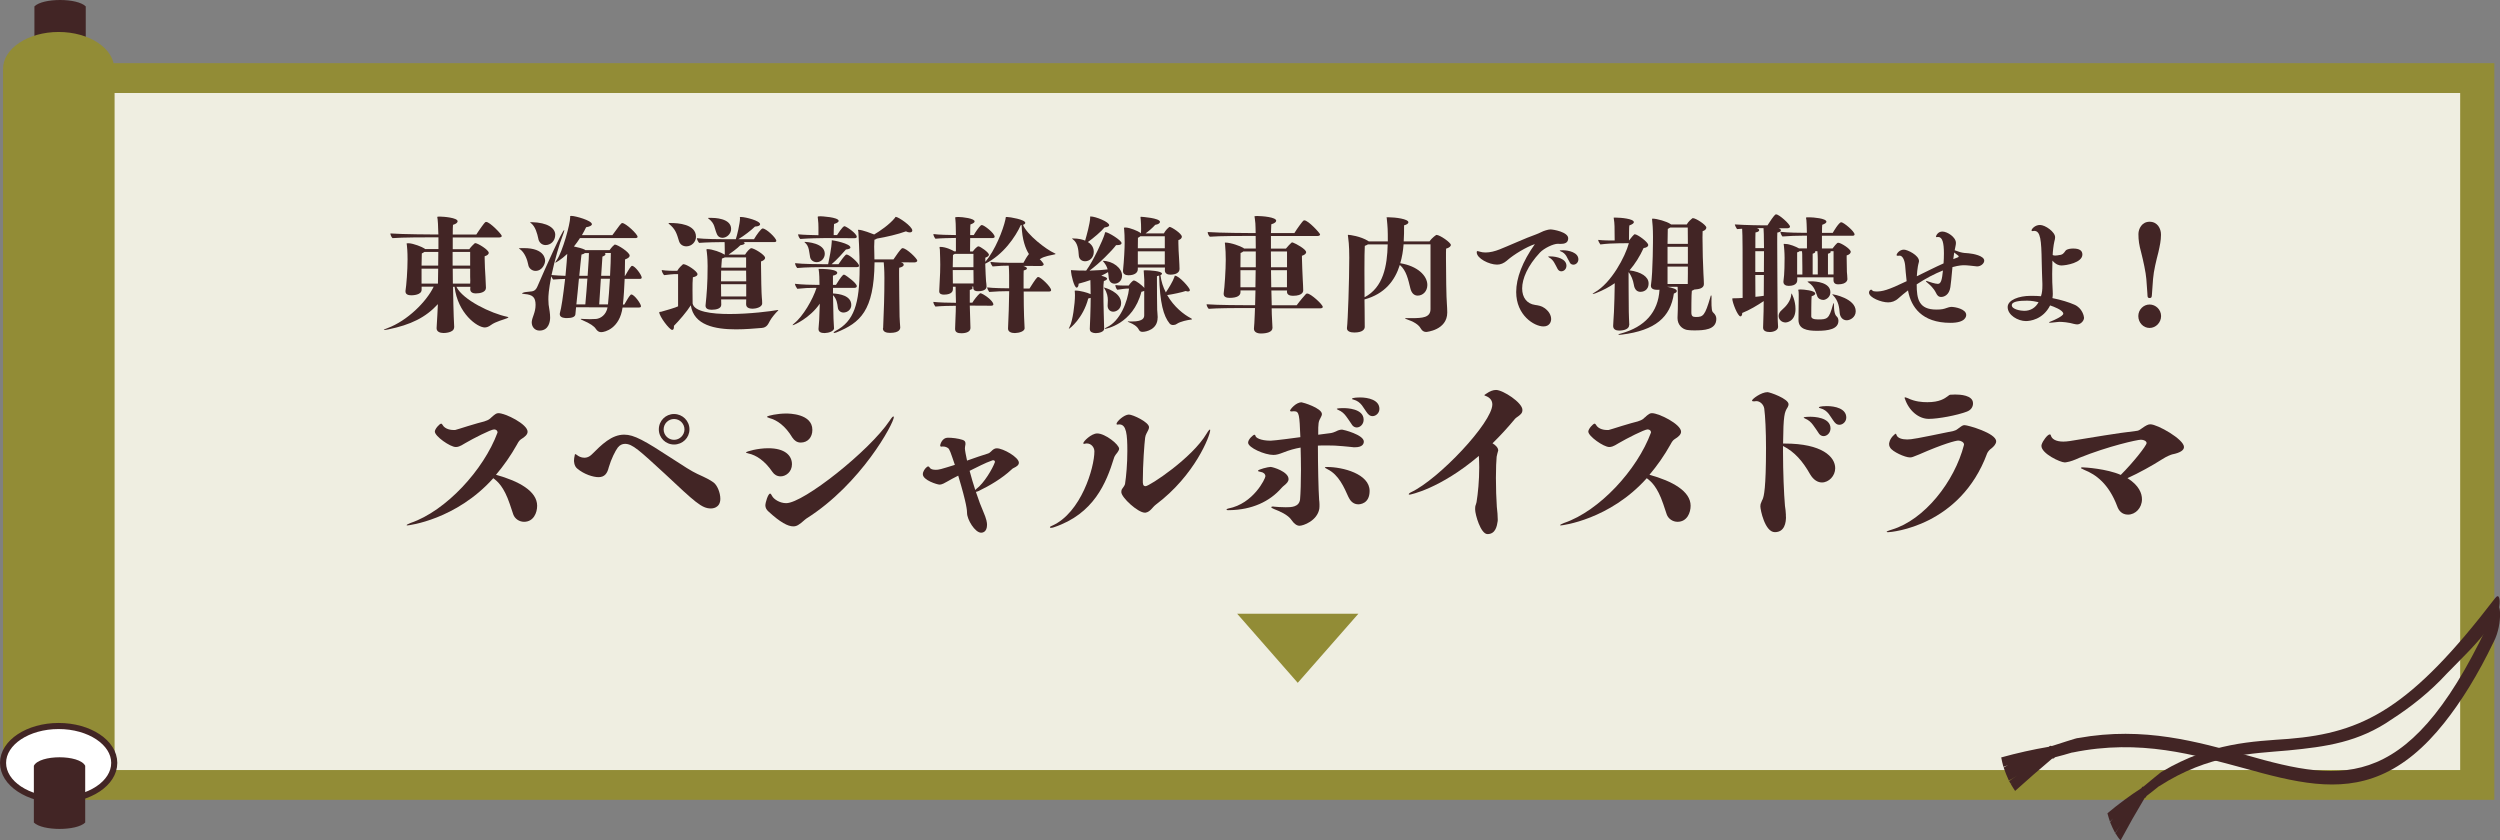 <?xml version="1.0" encoding="UTF-8"?><svg id="_レイヤー_2" xmlns="http://www.w3.org/2000/svg" viewBox="0 0 410.5 138"><rect x="0" y="0" width="410.5" height="138" fill="#808080" stroke="none"/><defs><style>.cls-1{stroke:#422525;stroke-linecap:round;stroke-linejoin:round;stroke-width:1px;}.cls-1,.cls-2{fill:#fff;}.cls-2{opacity:.85;}.cls-3{fill:#928c36;}.cls-4{fill:#422525;}</style></defs><path class="cls-4" d="M14.08,11.31H5.65V1.05c1.4-1.4,7.02-1.4,8.43,0v10.26Z"/><rect class="cls-3" x="10.33" y="10.37" width="399.24" height="120.96"/><rect class="cls-2" x="18.8" y="15.27" width="385.16" height="111.17"/><path class="cls-3" d="M18.76,11.31c0-3.35-4.09-6.06-9.13-6.06S.5,7.96.5,11.31c0,.02,0,.05,0,.07v113.43h18.25V11.38s0-.05,0-.07Z"/><ellipse class="cls-1" cx="9.63" cy="125.27" rx="9.13" ry="6.06"/><path class="cls-4" d="M5.56,125.74c.94-1.86,7.49-1.86,8.43,0v9.32c-1.4,1.4-7.02,1.4-8.43,0v-9.32Z"/><path class="cls-4" d="M409.65,100.14c-13.62,30.26-24.59,28.49-40.92,23.82-7.81-2.09-16.59-4.75-27.52-2.77-.05-.09-3.27,1-4.33,1.32-.06-.05-.14-.07-.22-.04-.03.01-.07.03-.1.04-.06.02-.1.06-.13.11-2.59.44-5.2,1.02-7.83,1.75.08.45.24,1.12.36,1.55.21-.07.76-.28.76-.28,0,0-.52.25-.72.38.2.62.59,1.6.86,2.16.15-.08,1.36-.81,1.36-.8,0,0-1.03.62-1.31.89.06.12.13.24.2.37.06-.03.22-.12.22-.12,0,0-.15.12-.19.16.23.4.49.83.74,1.19,2.04-1.84,4.08-3.61,6.1-5.32.05.02.11.03.17,0,.03-.01.07-.02.1-.04.08-.03.13-.09.15-.16.99-.25,1.95-.52,2.88-.8,0,0,0,.01,0,.02,11.18-2.31,20.16.42,28.12,2.55,8.32,2.31,15.53,4.13,22.55,1.11,3.71-1.59,7.12-4.41,10.4-8.54,2.76-3.47,5.51-7.86,8.14-13.35,1.51-2.89,1.16-7.54.17-5.17Z"/><path class="cls-4" d="M409.71,98.2c-13.86,18.1-21.63,22.12-33.89,23.12-5.94.44-12.67.58-20.77,5.35-.05-.07-2.35,1.88-3.11,2.5-.05-.03-.11-.02-.16.03-.02.02-.05.04-.07.07-.04.04-.07.09-.09.14-1.87,1.21-3.73,2.58-5.58,4.13.11.4.28,1,.41,1.37.15-.14.52-.53.52-.52,0,0-.36.41-.49.61.2.52.58,1.33.82,1.77.1-.13.9-1.23.9-1.23,0,0-.68.94-.86,1.29.06.09.12.19.18.28.04-.05.15-.19.15-.19,0,0-.1.16-.12.22.2.3.43.62.64.87,1.31-2.44,2.63-4.76,3.97-6.99.04,0,.08-.01.12-.05.02-.02.05-.04.07-.07.05-.05.09-.12.1-.19.71-.54,1.4-1.08,2.06-1.62,0,0,0,.01,0,.02,8.2-5.28,15.2-5.35,21.21-5.89,6.23-.61,11.59-1.33,17.08-5.16,2.95-1.9,6.13-4.36,9.04-7.53,2.49-2.56,4.73-4.61,7.39-8.13,1.53-1.82,1.52-5.64.48-4.18Z"/><path class="cls-4" d="M74.56,53.76c0,.92-1.68.92-1.74.92-.59,0-1.13-.23-1.13-.77v-.06c.02-.42.08-1.13.13-2.26.02-.5.04-1.05.08-1.65-2,2.18-4.43,3.39-8.2,4.16-.23.04-.46.08-.59.08-.06,0-.08,0-.08-.02,0-.04.15-.13.57-.27,3.28-1.21,6.43-4.35,7.61-6.82h-1.98v.5c0,.88-1.45.92-1.7.92-.53,0-.95-.17-.95-.63v-.1c.15-.92.34-3.35.34-5.19,0-1.28-.08-2.05-.11-2.28-.02-.17-.04-.25-.04-.29s0-.06.34-.06c.8.04,2.16.59,2.58.86.04.04.08.06.11.1h2.19v-1.93h-1.18c-.84,0-4.81,0-6.35.13-.15-.1-.36-.5-.36-.77,1.91.15,7.14.17,7.14.17h.74l-.04-1c-.02-.59-.02-.88-.08-1.46-.02-.21-.06-.31-.06-.38,0-.1.08-.08.36-.1.67,0,2.98.19,2.98.77,0,.19-.19.42-.76.59-.02.17-.04.75-.04,1.59h3.87c.48-.77,1.34-1.95,1.45-2.01.06-.04.11-.06.17-.06.61,0,2.56,2.05,2.56,2.3,0,.19-.27.25-.42.25h-7.63v1.93h2.71c.23-.33.76-.88.86-.94.06-.04.08-.06.13-.06.4,0,2.21,1.11,2.21,1.59,0,.25-.27.46-.67.56v.4c0,.88.08,2.22.13,2.99.02.8.08,1.38.08,1.8,0,.71-.92.92-1.68.92-.44,0-.9-.17-.9-.69l.02-.4h-2.29c1.07,2.18,5.74,4.39,8.32,4.92.13.04.23.06.23.1,0,.02-.06.06-.25.15-.48.21-1.87.54-2.63,1.11-.38.29-.74.4-1.01.4-1.24,0-4.45-2.32-4.96-6.68h-.25c.06,4.56.17,6.26.19,6.65v.04ZM69.68,41.37c-.11.08-.25.17-.42.25-.02.48-.02,1.19-.04,1.99h2.73c.02-.77.02-1.53.02-2.24h-2.29ZM69.22,44.12v2.45h2.69c0-.82.02-1.63.04-2.45h-2.73ZM77.2,41.37h-2.88v2.24h2.88v-2.24ZM77.2,44.12h-2.86c0,.8,0,1.63.02,2.45h2.84c.02-.17.02-.36.02-.52,0-.19,0-.4-.02-.59v-1.34Z"/><path class="cls-4" d="M86.76,43.55c-.17-.94-.63-2.11-1.39-2.64-.11-.06-.17-.1-.17-.13,0-.04.8-.04.82-.04,3.47,0,3.49,1.88,3.49,2.07,0,.5-.46,1.67-1.58,1.67-.55,0-1.07-.4-1.18-.94ZM102.23,50.46c-.48,3.49-2.92,4.08-3.51,4.08-.34,0-.63-.15-.9-.56-.23-.38-.92-.88-2.12-1.38-.23-.1-.36-.17-.36-.21,0-.02.06-.04.15-.04.06,0,.13.02.21.02.4.02.8.04,1.16.04.38,0,.74-.02,1.03-.04.74-.08,1.64-.67,1.87-1.9l-5.17-.02c-.06.65-.11,1.07-.11,1.15-.04.46-.61.63-1.41.63-.23,0-1.16,0-1.16-.65,0-.06,0-.1.02-.17.25-.86.5-2.55.86-5.61-.63.02-1.32.04-1.95.1-.06-.02-.23-.31-.32-.54-.44,2.32-.48,3.16-.48,3.79,0,.33.02.69.04.86.13.8.25,1.49.25,2.16,0,.48-.15,2.11-1.74,2.11-.82,0-1.28-.65-1.28-1.34v-.08c.06-.8.63-1.53.63-2.8s-.5-1.67-1.77-1.78c-.29-.04-.46-.06-.46-.1s.11-.1.32-.17c.29-.08.82-.1,1.3-.17s.74-.38.92-.82c1.32-3.08,4.1-9.25,4.39-9.25,0,0,.02.02.02.04,0,.1-.08.38-.25.82-.55,1.4-1.32,4.02-1.85,6.53.65.06,1.51.1,2.29.13.15-1.59.27-3.03.29-3.58v-.02c-.99.94-1.89,1.44-1.95,1.44-.02,0-.02-.02-.02-.02,0-.04.08-.19.29-.48.9-1.3,2.16-5.82,2.16-6.93v-.17c0-.06.02-.08.19-.08h.04c.61,0,3.34.75,3.34,1.36,0,.21-.32.4-.95.5-.19.4-.42.84-.69,1.3h5c1.18-1.63,1.45-1.99,1.62-1.99.57,0,2.52,1.82,2.52,2.26,0,.19-.25.21-.4.21h-9.06c-.29.44-.61.92-.99,1.38.65.13,1.41.33,1.77.52l.11.08h3.97s.42-.59.67-.77c.13-.1.15-.15.19-.15.44,0,2.44,1.26,2.44,1.82,0,.21-.19.42-.76.63,0,.59-.02,1.57-.04,2.7h.04c.34-.54.71-1.28,1.01-1.57.04-.06.08-.08.15-.08.48,0,1.58,1.51,1.58,1.93,0,.21-.23.21-.4.21h-2.4c-.06,1.42-.15,2.99-.29,4.21h.23c.34-.54.71-1.28,1.01-1.57.04-.06.08-.08.15-.08.48,0,1.58,1.53,1.58,1.93,0,.21-.23.21-.4.21h-2.63ZM88.4,39.22c-.19-.88-.48-2.01-1.22-2.59-.08-.08-.15-.1-.15-.13,0,0,0-.02.29-.02,2.56.06,3.85.96,3.85,2.07,0,1.03-.76,1.69-1.58,1.69-.59,0-1.07-.4-1.2-1.03ZM96.11,49.98c.13-1.38.25-2.91.34-4.23h-1.39c-.15,1.53-.29,3.12-.42,4.23h1.47ZM96.49,45.29c.19-2.43.21-3.52.21-3.7v-.04h-.65c-.13.1-.29.19-.57.25-.08.71-.23,2.05-.36,3.49h1.37ZM99.83,49.98c.11-.9.21-2.55.32-4.21h-1.49c-.08,1.36-.17,2.87-.27,4.21h1.45ZM100.17,45.29c.08-1.46.13-2.89.13-3.75h-.99c.06.04.11.1.11.19,0,.13-.15.29-.5.4l-.21,3.16h1.47Z"/><path class="cls-4" d="M127.72,50.9s.08,0,.08.04c0,.02-.04.08-.17.19-.19.17-.97,1.07-1.22,1.57-.25.44-.46,1.09-1.34,1.15-1.22.1-2.71.23-4.22.23-3.45,0-6.93-.67-7.42-3.95-.67,1.07-1.95,2.55-2.77,3.37v.15c0,.36-.11.52-.29.52-.44,0-2.12-2.24-2.12-2.89,0-.1.11-.04.34-.1.65-.17,2.46-.71,2.75-.88v-5.29h-.59s-1.18.08-1.7.17c-.15-.13-.4-.59-.4-.84.67.13,2.08.13,2.08.13h.48c.21-.44.8-.96.9-1.05.06-.04.08-.04.13-.04.5,0,2.29,1.15,2.29,1.65,0,.19-.19.38-.76.5-.06.56-.06,1.36-.06,2.11,0,1.03.02,1.97.02,2.2.25,1.32,3.03,1.72,6.07,1.72,3.28,0,6.85-.46,7.84-.65h.08ZM110.14,36.62c1.16,0,4.14.17,4.14,2.26,0,.82-.69,1.57-1.58,1.57-.5,0-1.01-.25-1.2-.84-.38-1.23-.55-1.97-1.68-2.87-.04-.04-.06-.06-.06-.08s.04-.02.11-.04h.27ZM122.51,49.98c0-.21.02-.48.02-.82h-4.12c.02.48.02.75.02.86v.02c0,.63-.82.82-1.55.82h-.08c-.53,0-.95-.19-.95-.65v-.06c.19-1.88.34-3.45.34-6.47,0-.5-.02-1.4-.13-2.3-.02-.19-.06-.31-.06-.38s.04-.1.13-.1c.84,0,2.29.54,2.84.9h.04v-.48c0-.44,0-.96-.02-1.34,0-.1-.02-.19-.02-.23-1.01,0-3,.04-4.18.13-.13-.15-.36-.54-.36-.77,1.2.15,3.85.17,4.79.17h1.6s.02-.08.04-.15c.13-.33.65-2.45.65-3.29,0-.08-.02-.13-.02-.17s.04-.04.25-.04c.71.02,3.07.61,3.07,1.19,0,.21-.29.36-.84.38-.61.61-1.91,1.59-2.63,2.01l-.11.06h2.58c.42-.73,1.18-1.76,1.41-1.76.61,0,2.25,1.59,2.25,2.03,0,.21-.25.21-.4.21h-4.96c.11.06.17.13.17.19,0,.13-.19.25-.71.33-.59.59-1.58,1.3-1.93,1.53h2.71c.23-.42.8-1.05,1.01-1.05.44,0,2.27,1.09,2.27,1.59,0,.25-.27.46-.67.59v.59c0,1.55.08,4.94.13,5.29.04.33.06.73.06,1,0,.67-1.11.88-1.58.88s-1.05-.15-1.05-.69v-.02ZM116.73,35.77c.53,0,3.32.04,3.32,1.82,0,.84-.74,1.46-1.43,1.46-.38,0-.74-.19-.92-.65-.44-1-.27-1.65-1.34-2.49-.08-.04-.11-.08-.11-.1,0-.04.06-.04.21-.04h.27ZM122.51,44.43h-4.1c0,.56,0,1.17-.02,1.76h4.14l-.02-1.76ZM122.53,46.67h-4.14c0,.65.02,1.28.02,1.78v.23h4.12v-2.01ZM122.51,42.27h-3.49c-.13.06-.29.13-.48.19-.04.36-.08.88-.11,1.49h4.08v-1.67Z"/><path class="cls-4" d="M136.96,53.85c0,.54-.86.82-1.55.84-.61,0-1.01-.17-1.01-.65v-.06c.08-.8.15-1.69.21-4.12-1.6,2.36-4.27,3.54-4.43,3.54t-.04-.02s.08-.15.25-.27c1.43-1.11,3.09-3.95,3.68-5.84h-.53c-.9,0-1.2.02-2.63.15-.13-.17-.38-.61-.38-.82,1.3.15,2.82.17,3.32.17h.71c0-.67-.02-1.99-.15-2.62,2.29,0,3.07.31,3.07.65,0,.17-.19.36-.71.46v1.51h.5c.34-.54.78-1.26,1.13-1.59.04-.04.11-.08.17-.08s.15.04.25.1c.08.04,1.87,1.26,1.87,1.8,0,.21-.25.27-.42.27h-3.49v.92h.06c.92.06,2.94.31,2.94,1.9,0,.75-.63,1.23-1.3,1.23-.4,0-.84-.29-.9-.77-.11-.77-.17-1.42-.8-2.09l.08,3.87c.02.48.04.96.08,1.49v.04ZM135.3,43.86c-.86,0-3.07.02-4.39.15-.13-.13-.36-.52-.36-.8,1.22.15,3.78.17,4.69.17h.74c.19-.84.57-2.87.59-3.64,0-.27,0-.29.04-.29.19,0,3.03.54,3.03,1.19,0,.15-.21.27-.74.33-.46.54-1.51,1.72-2.35,2.41h1.13c.34-.52.86-1.23,1.2-1.55.04-.02.08-.04.13-.04.44,0,2.04,1.38,2.04,1.86,0,.19-.23.21-.36.21h-5.38ZM135.55,39.09c-.84,0-2.79.04-4.14.15-.13-.1-.36-.48-.36-.77.86.1,2.29.13,3.34.15v-1.26c0-.52-.02-.88-.08-1.36-.02-.19-.04-.29-.04-.36,0-.13.08-.1.48-.13.02,0,2.96.13,2.96.77,0,.15-.21.33-.76.5-.04.38-.06,1.44-.06,1.82h.55c.04-.06.92-1.46,1.22-1.46.25,0,2.02,1.17,2.02,1.74,0,.21-.25.23-.38.23l-4.75-.02ZM132.09,39.72c.42,0,3.34.19,3.34,1.95,0,.73-.59,1.38-1.32,1.38-.5,0-.99-.31-1.09-.82-.17-.84-.13-1.8-.84-2.39-.06-.06-.11-.1-.11-.13h.02ZM145.01,53.89c.13-3.01.21-5.29.21-8.24,0-.31,0-1.38-.11-2.57h-1.51c-.08,8.01-2.4,9.92-6.22,11.49-.19.06-.32.1-.4.1-.06,0-.11-.02-.11-.06s.11-.15.29-.25c3.09-1.61,3.99-4.5,3.99-10.4,0-2.26-.19-5.78-.21-5.94-.02-.13-.06-.19-.06-.25,0-.02.02-.04.08-.04.65,0,2.25.65,2.58.77.92-.54,2.52-1.63,3.4-2.72.08-.08.06-.17.15-.17.42,0,2.71,1.55,2.71,2.24,0,.19-.15.31-.4.31-.19,0-.4-.04-.65-.17-1.39.5-3.11.9-4.77,1.19-.11.08-.25.15-.4.19-.02.23-.04.67-.04,1.13,0,.33.02.67.02.94,0,.4.02.77.02,1.15h3.13c.42-.65,1.11-1.59,1.34-1.78.04-.04.08-.06.15-.06.67,0,2.42,1.74,2.42,2.05,0,.21-.32.29-.46.29l-2.23-.02c.34.1.46.25.46.42s-.21.36-.74.48c-.02.17-.02.59-.02,1.15,0,1.8.06,5.11.08,6.88.02.77.08,1.21.11,1.76,0,.25-.11.9-1.68.9-.57,0-1.16-.15-1.16-.71v-.06Z"/><path class="cls-4" d="M168.25,53.87c0,.54-.88.8-1.6.82-.59,0-1.13-.19-1.13-.73v-.04c.11-2.51.15-3.54.19-6.11h-.23c-.82,0-1.98.04-3.05.13-.08-.13-.34-.52-.34-.75,1.05.13,2.96.15,3.61.15v-2.13c0-.59-.02-.96-.06-1.55v-.04c-.82,0-1.37.02-2.65.13-.11-.15-.36-.5-.36-.75,1.01.13,2.27.15,2.96.15h2.46c.21-.42.59-1.05.9-1.44-.55-.86-1.13-2.36-1.2-4.75h-.13c-.88,1.93-2.88,4.88-5.84,6.34.02,1.13.11,2.53.13,2.87.04.31.08.61.08.86v.02c0,.27-.17.77-1.43.77-.4,0-.74-.13-.74-.56v-.19h-.27c.08.06.15.15.15.21,0,.13-.13.25-.46.33v2.09h.42c.27-.46.84-1.19,1.2-1.49.04-.04.08-.06.13-.06.34,0,2.12,1.19,2.12,1.84,0,.19-.25.21-.4.21l-3.47-.02q.11,3.56.11,3.66v.02c0,.56-.59.86-1.49.86-.55,0-1.03-.13-1.03-.69v-.06l.06-1.69c.04-.8.06-1.49.06-2.07-1.01,0-2.46.04-3.36.13-.11-.13-.34-.52-.34-.77.88.1,2.56.15,3.72.15,0-.56-.02-1.07-.04-1.53-.02-.5-.02-.71-.02-1.11h-.44v.38c0,.23-.06.92-1.49.92-.4,0-.76-.13-.76-.54v-.04c.17-2.91.17-3.75.17-4.35,0-.44,0-.82-.02-1.13,0-.46-.02-.94-.04-1.3-.02-.21-.06-.33-.06-.4s.04-.08.13-.08c.92,0,2.04.56,2.27.73h.29v-2.2c-1.03.02-2.46.04-3.36.13-.13-.15-.34-.5-.34-.77.88.13,2.56.15,3.7.17,0-.5,0-.94-.02-1.17,0-.52-.02-.86-.06-1.34-.02-.19-.04-.29-.04-.36q0-.1.46-.1h.08c.65,0,2.65.23,2.65.73,0,.15-.19.33-.69.5-.02.17-.04.9-.04,1.74h.59c.27-.48.84-1.32,1.18-1.61.04-.02.11-.04.15-.04.36,0,2.1,1.34,2.1,1.93,0,.19-.25.21-.38.21h-3.64c-.02.84-.02,1.72-.02,2.2h.46c.21-.31.69-.84.92-.84.29,0,1.72,1,1.72,1.38,0,.19-.23.36-.59.48v.69c1.58-1.86,2.92-5.21,3.3-6.97.06-.33.02-.4.15-.4h.13c.42,0,2.98.42,2.98.96,0,.13-.13.25-.38.33.67,1.63,3.82,4.06,5.17,4.65.13.06.19.1.19.13s-.08.04-.19.08c-.42.1-1.7.29-2.29.71l-.13.06s.65.65.65.86-.32.27-.48.27l-2.88-.02c.19.06.36.13.46.21.06.04.15.1.15.21s-.11.23-.53.33c-.02.21-.02.4-.02,2.97h.97c.34-.54.95-1.51,1.26-1.82.06-.04.11-.08.17-.08.4,0,2.12,1.63,2.12,2.16,0,.23-.25.23-.42.23h-4.08c0,3.41.11,5.44.15,6.05v.02ZM159.84,41.69h-3.09c-.06.06-.15.1-.27.17-.02.56-.04,1.28-.04,2.01h3.4v-2.18ZM159.86,46.08c0-.33,0-1-.02-1.74h-3.4c0,.67.02,1.34.02,1.93v.27h3.4v-.46Z"/><path class="cls-4" d="M178.94,54.08c.02-.25.15-3.58.15-5.17-.11.04-.23.06-.4.1-.84,3.24-3.05,4.98-3.19,4.98v-.02s.04-.15.15-.36c.48-.86.86-3.77.86-5.13,0-.19,0-.33-.02-.46-.02-.1-.02-.19-.02-.23,0-.08.02-.08.13-.08.8,0,2.02.38,2.31.52l.17.08-.02-1.38c-.02-.33-.02-.63-.02-.94-.57.21-1.22.4-1.93.59,0,.38-.15.65-.32.65-.44,0-.92-2.24-.92-2.57,0-.13-.02-.21-.02-.25s.02-.06.06-.06.11.02.21.02c.71.06,1.49.06,2.23.06,1.2-1.63,2.73-5,3.03-5.98.06-.21.04-.33.15-.33.44,0,2.63,1.34,2.63,1.8,0,.19-.21.33-.71.33h-.19c-.63.86-2.71,2.99-4.37,4.19,1.3-.04,2.46-.13,2.98-.21-.13-.48-.32-.8-.65-1.21-.08-.13-.17-.17-.17-.19h.02c1.66,0,3.17,1.19,3.17,2.43,0,.84-.63,1.32-1.22,1.32-.48,0-.92-.31-.97-1-.04-.36-.06-.65-.11-.9-.25.15-.61.36-1.11.59.71.21.95.33.95.5,0,.1-.13.25-.53.38-.06.38-.08.77-.08,1.67,0,1.93.13,5.96.13,6.17,0,.48-.8.71-1.37.71-.46,0-.97-.17-.97-.59v-.02ZM178.63,39.74c.32.19.97.67.97,1.61,0,1.03-.76,1.55-1.43,1.55-.5,0-.99-.31-1.03-.94-.06-.98-.17-2.07-.97-2.66-.08-.06-.13-.1-.13-.13s.02-.02.08-.02c1.07,0,1.7.21,2.06.36.27-.92.78-2.82.82-3.66,0-.29,0-.31.06-.31.84,0,3.07.9,3.07,1.44,0,.17-.21.29-.78.38-.53.65-1.81,1.74-2.73,2.39ZM181.25,47.21c.15,0,2.84.75,2.84,2.55,0,1.03-.82,1.42-1.3,1.42s-.92-.36-.92-.98c0-.21.04-.52.04-.9,0-.54-.11-1.23-.57-1.93-.06-.1-.11-.15-.11-.17h.02ZM190.08,52.17c0,1.93-1.89,2.32-2.48,2.32-.29,0-.48-.1-.63-.4-.25-.52-.95-.92-1.45-1.11-.25-.1-.36-.15-.36-.19,0,0,.04-.02.13-.02.06,0,.19.02.32.02h.27c1.93,0,2-.67,2-1.05v-3.98c-.08.06-.25.1-.46.15-1.39,5.38-5.95,6.09-5.95,6.09-.06,0-.08,0-.08-.02,0-.04.11-.13.32-.23,2.23-1,3.45-4.27,3.68-6.36h-.44s-.88.08-1.49.19c-.15-.13-.32-.52-.32-.77.71.1,1.58.06,1.79.08h.4c.25-.4.71-.84.82-.84.4,0,1.39.84,1.66,1.13l.08.13v-1.38c-.02-.46-.04-.86-.08-1.28-.02-.08-.02-.15-.02-.19,0-.08.06-.06.34-.08.5,0,2.67.1,2.67.56,0,.08-.08.17-.25.25.13,1.05.44,1.99.88,2.82.42-.61,1.16-1.8,1.43-2.59.02-.08,0-.15.06-.15.69,0,2.46,2.01,2.46,2.36,0,.13-.11.23-.32.23-.11,0-.21-.02-.36-.08-.59.21-2.21.56-3.05.67,1.11,1.95,2.77,3.22,3.87,3.79.13.06.21.13.21.17s-.06.06-.25.08c-.46.06-1.62.27-2.25.69-.17.13-.4.19-.61.19s-.44-.08-.57-.25c-1.01-1.23-1.6-3.39-1.72-7.87-.11.04-.21.06-.36.1v.61c0,1.34.02,4.48.04,4.9.02.4.06.59.08,1.19v.1ZM191.26,43.93h-4.43v.27c0,.61-.59,1-1.55,1-.48,0-.88-.21-.88-.67v-.13c.17-1.65.27-3.62.27-4.58,0-.75-.04-1.82-.08-2.11-.02-.15-.04-.25-.04-.29s0-.06.32-.06c.71.04,2,.59,2.37.86.04.04.08.06.11.1,0-.17.02-.44.02-.73,0-.48-.02-1.09-.06-1.51-.02-.21-.04-.31-.04-.4s.04-.08.15-.08c0,0,3.05.19,3.05.84,0,.19-.25.4-.78.48-.42.48-1.09,1.05-1.58,1.4h3c.27-.52.74-.94.84-1,.04-.04.06-.06.11-.06.29,0,2,1.09,2,1.61,0,.23-.21.46-.57.56v.46c0,.82.06,1.69.11,2.47.04.8.08,1.38.08,1.8,0,.65-.65.94-1.53.94-.42,0-.88-.17-.88-.71l.02-.46ZM191.26,38.8h-4.03c-.08.08-.21.17-.38.25,0,.46-.02,1.07-.02,1.72h4.43v-1.97ZM191.26,41.27h-4.43v2.16h4.43v-2.16Z"/><path class="cls-4" d="M208.81,50.6l.02,1,.11,2.2v.04c0,.69-.95.92-1.91.92-.61,0-1.13-.25-1.13-.77v-.06c.02-.42.11-1.15.13-2.28l.04-1.07h-2.21c-.86,0-4.2.02-5.38.13-.13-.08-.36-.5-.36-.75,1.81.15,6.18.15,6.18.15h1.79l.06-2.43h-2.46v.29c0,.56-.53.94-1.79.94-.55,0-.97-.17-.97-.63v-.13c.15-.94.34-3.87.34-5.52,0-.69-.04-1.88-.11-2.43-.02-.17-.04-.27-.04-.31s.02-.06.06-.06c.95,0,2.5.59,2.98.88.04.04.08.06.11.1h1.93c0-.71,0-1.4-.02-2.07h-1.11c-.86,0-4.87,0-6.41.13-.15-.1-.36-.5-.36-.77,1.91.15,7.21.17,7.21.17h.67c0-.29-.02-.59-.02-.86-.02-.59-.02-.88-.11-1.46-.02-.21-.06-.33-.06-.4,0-.04.02-.08.38-.08h.11c.78,0,3.07.19,3.07.77,0,.19-.21.42-.8.59-.02.17-.04.67-.06,1.44h3.85c.48-.8,1.37-1.97,1.47-2.03.06-.04.11-.06.17-.06.63,0,2.58,2.11,2.58,2.32,0,.19-.27.25-.42.25h-7.65v2.07h2.46c.25-.33.8-.88.9-.96.06-.04.08-.06.13-.06s.11.02.19.06c.38.13,2.1,1.05,2.1,1.55,0,.25-.27.46-.69.59v.36c0,.96.11,2.68.13,3.47.04.82.08,1.4.08,1.84v.02c0,.1,0,.88-1.68.88-.48,0-.99-.13-.99-.67l.02-.21h-2.58l.06,2.43h4.1c.42-.59,1.43-1.78,1.53-1.86.06-.04.13-.06.21-.06.57,0,2.54,1.8,2.54,2.2,0,.19-.27.23-.42.23h-7.96ZM206.2,41.29h-2.06c-.11.1-.25.19-.44.25,0,.52-.02,1.38-.02,2.34h2.52v-2.59ZM206.14,47.17c.02-.92.04-1.86.04-2.8h-2.5v2.8h2.46ZM211.33,41.29h-2.65c0,.82,0,1.69.02,2.59h2.63v-2.59ZM211.33,44.37h-2.63l.04,2.8h2.58v-2.8Z"/><path class="cls-4" d="M234.9,40.12h-4.43c-.08,1.05-.25,2.11-.55,3.1,2.82.46,4.45,2.03,4.45,3.58,0,1.03-.74,1.74-1.58,1.74-.53,0-1.01-.33-1.22-1.23-.34-1.38-.63-2.87-1.72-3.81-.8,2.57-2.46,4.75-5.8,5.67.02.88.02,1.51.02,1.67.02.82.02,2.66.02,2.8v.04c0,.29-.21.92-1.72.92-.63,0-1.2-.19-1.2-.69v-.06c.15-1.11.38-7.72.38-11.55,0-.42,0-2.11-.19-3.37-.02-.15-.04-.25-.04-.29,0-.06.02-.08.08-.08.23,0,2,.23,3.24,1,.04.02.08.04.11.08h3.13c0-1.97-.02-2.24-.17-3.77,0-.08-.04-.13-.04-.15,0-.04.04-.04.23-.04h.17c1.01,0,3.19.27,3.19.82,0,.19-.23.38-.71.5,0,.86,0,1.76-.06,2.64h4.24c.44-.65,1.11-1.07,1.13-1.07.57,0,2.37,1.26,2.37,1.65,0,.23-.29.48-.78.61-.02.23-.02.82-.02,1.57,0,2.41.06,6.61.15,7.51.02.36.06.86.06,1.4,0,2.91-3.45,3.2-3.45,3.2-.36,0-.67-.17-.88-.54-.19-.36-.67-.96-2.1-1.46-.29-.1-.5-.19-.5-.23s.08-.04.29-.04h.78c1.77,0,3.11-.08,3.11-1.49v-10.63ZM224.63,40.12c-.13.08-.29.17-.53.25-.04.48-.06,2.13-.06,4.02,0,1.51.02,3.16.02,4.42,3.07-1.61,3.72-5.11,3.8-8.68h-3.24Z"/><path class="cls-4" d="M247.48,42.76c-.57.48-1.09.69-1.66.69-1.32,0-3.34-1.03-3.34-2.01,0-.15.02-.21.11-.21s.19.04.34.08c.32.1.65.15.99.15.76,0,1.55-.21,2.29-.5,1.2-.46,4.48-1.95,5.95-2.45.21-.08.69-.27,1.01-.44.23-.13,1.03-.4,1.41-.4.44,0,2.92.42,2.92,1.46,0,.77-.61.92-1.28.92-.17,0-.29-.02-.42-.02-.76,0-2.27.73-2.94,1.44-2.02,2.16-2.92,4.29-2.92,5.9,0,1.49.78,2.51,2.12,2.7.57.08,1.07.17,1.53.5.78.54,1.11,1.23,1.11,1.82,0,.46-.27,1.21-1.26,1.21-1.51,0-4.48-1.82-4.48-5.65,0-2.28,1.01-4.96,3.07-7.87-1.39.46-3.43,1.69-4.54,2.66ZM255.78,44.2c-.21-.38-.36-.73-.57-1.07-.19-.33-.44-.63-.86-.86-.08-.06-.15-.1-.15-.13,0-.04.32-.04.36-.04,1.01,0,2.65.38,2.65,1.53,0,.56-.42.92-.84.92-.21,0-.44-.1-.59-.36ZM257.77,43.11c-.25-.4-.4-.77-.59-1.09-.21-.31-.46-.59-.92-.75-.08-.04-.15-.08-.15-.1,0-.06.21-.08.5-.08.95,0,2.56.36,2.56,1.49,0,.54-.42.88-.82.88-.23,0-.44-.1-.59-.33Z"/><path class="cls-4" d="M267.51,53.36c0,.69-.88.92-1.66.92-.53,0-.97-.21-.97-.75v-.04c.02-.65.08-1.28.13-2.24.06-1.46.11-2.91.13-4.75-.9.63-1.93,1.17-3.09,1.63-.19.08-.4.13-.48.13-.04,0-.06,0-.06-.02,0-.04.11-.1.36-.25,2.71-1.53,5-5.86,5.59-8.06l-1.72.02c-.8,0-1.98.06-2.96.19-.11-.15-.36-.56-.36-.75.9.1,1.91.1,2.71.1,0-2.18-.02-2.89-.13-3.49,0-.13-.04-.19-.04-.23s.04-.04.17-.04h.19c.71,0,2.96.17,2.96.75,0,.15-.17.33-.74.54-.06.42-.04,1.34-.06,2.45h.02c.34-.46.74-.9.82-.96.06-.04.08-.04.13-.04.42,0,2.19,1.28,2.19,1.76,0,.25-.27.44-.76.5-.63,1.38-1.39,2.59-2.31,3.66,1.89.25,3.13,1.05,3.13,2.13,0,1.3-1.09,1.4-1.32,1.4-.57,0-.99-.36-1.11-1.21-.11-.67-.42-1.53-.86-2.03.02,1.55,0,4.23.04,6.53,0,.73.06,1.3.08,2.13v.02ZM281.02,49.22c0,1.53.06,1.93.32,2.13.29.27.48.59.48,1,0,1.82-2.04,1.9-3.64,1.9-.42,0-.86-.02-1.2-.08-.82-.17-1.53-.88-1.53-1.93v-.13c.04-.67.06-1.76.06-2.68,0-.65,0-1.23-.02-1.55,0,0,0-.27-.02-.69-.02-.04-.02-.08-.02-.1h-1.72c.88.17,1.6.36,1.6.69,0,.17-.15.31-.48.42-.57,3.91-3.07,6.05-8.51,6.74-.19.02-.34.04-.42.04-.13,0-.19-.02-.19-.04,0-.04.17-.13.46-.19,3.85-1.05,6.09-3.47,6.3-7.18-.08,0-.19.02-.27.02h-.11c-.55,0-1.03-.17-1.03-.65v-.08c.34-2.18.34-7.74.34-7.99,0-1.3-.08-2.26-.13-2.62-.02-.15-.02-.23-.02-.27,0-.06.02-.08.08-.08.74,0,2.35.48,2.9.86.06.02.08.06.13.1h2.58c.27-.5.8-.92.9-1,.06-.04.08-.04.13-.04.46,0,2.19,1.11,2.19,1.55,0,.25-.23.48-.61.59,0,.25-.02.61-.02,1.03,0,1.8.08,4.71.15,5.88.04.77.08,1.36.08,1.78,0,.73-.92.84-1.45.88-.04.02-.11.02-.15.02-.11.08-.25.15-.38.19-.08.48-.08,3.54-.08,3.54,0,.63.21.77.74.77,1.2,0,1.49-.19,2.4-3.33.02-.15.06-.21.11-.21s.06.08.06.23v.48ZM277.13,37.36h-2.88c-.11.08-.23.15-.4.23-.02.36-.02,1.3-.04,2.45h3.34l-.02-2.68ZM277.15,40.52h-3.34v2.78h3.34v-2.78ZM277.15,43.78h-3.34v2.85h3.32c0-.48.02-1.09.02-1.74v-1.11Z"/><path class="cls-4" d="M291.96,53.68c0,.52-.69.84-1.37.84-.55,0-1.09-.17-1.09-.71v-.02l.08-2.68c0-.25.02-.86.02-1.67-.99.67-2.35,1.49-3.53,1.95v.08c0,.27-.13.48-.29.48-.44,0-1.34-2.28-1.34-2.91,0-.06.04-.04.25-.06.46,0,.97-.02,1.45-.06,0-7.62,0-10.36-.08-11.36l-.84.06c-.11-.13-.36-.63-.36-.77,1.79.13,4.54.15,4.54.15h.82c.38-.63,1.05-1.57,1.26-1.74.04-.04.11-.06.17-.06.48,0,2.27,1.61,2.27,2.01,0,.21-.27.27-.42.27h-1.47s.08.04.13.04c.17.08.27.19.27.29,0,.17-.17.31-.59.38-.02.17-.02.86-.02,1.86,0,3.29.06,9.83.06,10.86v.44c0,.92.04,1.61.08,2.28v.06ZM289.65,40.75c0-2.05-.06-3.03-.08-3.29h-1.13l.13.04c.19.06.29.19.29.29,0,.15-.17.31-.61.38-.02.23-.02,1.23-.02,2.57h1.43ZM289.63,44.66c0-1.21.02-2.43.02-3.41h-1.43v3.41h1.41ZM288.22,45.16c.02,1.44.02,2.78.02,3.58.5-.06.99-.1,1.37-.17.02-1,.02-2.22.02-3.41h-1.41ZM292.05,51.88c0-.31.15-.67.53-.98.71-.61,1.47-1.49,1.55-2.57.02-.13.02-.17.02-.17.06,0,.67,1.19.67,2.57,0,2.09-1.47,2.22-1.64,2.22-.63,0-1.13-.48-1.13-1.07ZM303.35,45.79c0,.08,0,.9-1.55.9-.38,0-.74-.17-.74-.69v-.46h-5.95v.46c0,.19-.04.94-1.41.94-.48,0-.86-.21-.86-.65v-.08c.19-1.19.19-3.37.19-3.85,0-.17,0-.98-.11-1.97-.02-.17-.04-.25-.04-.29s.02-.06.06-.06.13.02.25.02c.67,0,1.74.46,2.21.73h1.3v-2.09h-.74c-.88,0-2.23.04-3.28.13-.13-.13-.34-.54-.34-.77,1.18.15,3.34.17,4.08.17h.27c0-.31-.02-.59-.02-.75-.02-.52-.02-.86-.06-1.34-.02-.19-.06-.29-.06-.36,0-.1.06-.1.48-.1h.08c.59,0,2.79.17,2.79.73,0,.15-.19.33-.69.5-.02.15-.04.69-.04,1.32h1.77c.08-.15,1.01-1.74,1.39-1.74s2.19,1.49,2.19,2.01c0,.19-.23.21-.38.21h-4.98v2.09h1.74c.25-.36.67-.82.76-.88.06-.04.11-.06.19-.06.4,0,2.04,1,2.04,1.49,0,.25-.27.48-.67.59v.36c0,.67.02,1.97.04,2.36.02.31.08.71.08,1.13v.02ZM295.95,45.08c0-.52,0-2.18-.02-2.51,0-.82,0-1.05-.04-1.28v-.04h-.42c-.08.08-.23.17-.38.19v3.64h.86ZM301.14,50.16c0,1.32.29,1.67.46,1.82.15.13.27.38.27.69,0,1.36-1.62,1.65-3.49,1.65-1.68,0-3.07-.27-3.07-1.8,0-.92.04-2.89.04-3.68v-.48c0-.1,0-.27-.02-.46-.02-.17-.06-.25-.06-.31s.42-.06.44-.06c.34,0,2.35.15,2.35.67,0,.15-.15.31-.59.44-.06.4-.06,3.31-.06,3.31.02.31.32.5,1.11.5,1.53,0,1.81-.08,2.44-2.39.06-.21.11-.29.13-.29.04,0,.04.08.04.19v.21ZM298.41,48.66c-.27-.67-.46-1.61-1.39-2.22-.15-.1-.23-.17-.23-.19,0-.04.36-.06.61-.06.8,0,3.15.19,3.15,1.8,0,.88-.82,1.26-1.16,1.26-.36,0-.82-.17-.99-.59ZM298.48,42.57c-.02-.27,0-.82-.06-1.28v-.04h-.4s.06.06.06.1c0,.1-.17.23-.44.31v3.41h.84v-2.51ZM301.08,41.25h-.53s.06.06.06.1c0,.1-.15.25-.46.31v3.41h.92v-3.83ZM300.93,48.32c.08,0,3.78.67,3.78,2.78,0,1-.92,1.49-1.47,1.49-.69,0-1.09-.54-1.16-1.19-.06-.84-.19-2.01-1.07-2.89-.06-.08-.15-.13-.15-.17,0,0,.02-.02.06-.02Z"/><path class="cls-4" d="M320.39,50.39c.65,0,2.46.36,2.46,1.32,0,.21-.06,1.3-2.58,1.3-4.79,0-6.43-2.7-6.93-5.08,0-.08-.02-.17-.04-.25-.55.42-1.07.84-1.58,1.3-.55.5-1.13.67-1.7.67-1.09,0-3.13-.77-3.13-1.61,0-.23.17-.48.36-.48.08,0,.11.08.23.17.08.08.29.13.61.13.97,0,1.83-.17,4.98-1.69-.11-1-.21-2.03-.25-2.64-.11-.96-.48-1.55-.88-1.55h-.08c-.11.02-.17.02-.23.02-.17,0-.21-.04-.21-.13,0-.19.44-.88,1.2-.88.57,0,2.48.92,2.48,1.88,0,.04-.02.1-.02.15-.06.29-.15.54-.17.75-.08.44-.13,1-.17,1.59,1.51-.73,3.03-1.51,4.39-2.11.04-.54.06-1.11.06-1.63,0-1.69-.23-2.7-.92-2.7h-.13s-.11.02-.15.02-.08-.02-.11-.04v-.02c0-.15.29-.86,1.05-.86.82,0,2.23.92,2.23,1.86,0,.17-.02.33-.06.5-.02.13-.06.23-.06.31-.04.13-.06.25-.08.4.69.27,1.07.38,1.55.44.19.02.4.02.74.06.71.06,2.56.4,2.56,1.21,0,.48-.59.94-1.13.94h-.08c-.82-.08-1.53-.19-2.12-.19-.15,0-.78,0-1.89.31l-.02.23c-.13,1.34-.23,2.57-.32,3.06-.19,1.3-1.05,1.61-1.51,1.61s-.67-.29-.84-.65c-.4-.82-1.03-1.36-1.41-1.67-.17-.13-.25-.23-.25-.29,0-.02.02-.02.06-.02s.15.02.29.08,1.18.4,1.6.4c.53,0,.69-.69.84-2.2-1.37.54-2.86,1.32-4.31,2.28,0,2.41.34,4.14,3.24,4.14.9,0,1.22-.1,1.7-.27.25-.08.5-.17.69-.17h.06ZM320.88,41.46c-.06.33-.11.69-.15,1.09l.74-.29s.15-.06.15-.17c0-.02-.02-.06-.06-.1l-.67-.52Z"/><path class="cls-4" d="M336.94,52.97s-.19.02-.29.02c-.06,0-.13,0-.15-.02-.02,0-.04-.02-.04-.06.02-.02.17-.1.38-.17.4-.15,1.95-.84,1.95-1.23,0-.59-1.64-1.19-2.16-1.36-1.18,2.34-3.34,2.57-3.97,2.57-1.3,0-3-.96-3-2.3,0-1.17,1.87-1.84,3.74-1.84h.32c.46,0,.95.02,1.41.06.19-.54.23-1.15.23-1.74v-.31c-.02-1.19-.11-2.39-.11-3.6-.06-3.58-.19-5.08-1.24-5.08-.04,0-.11.02-.15.02s-.08.02-.13.02c-.08,0-.15-.04-.15-.13,0-.19.53-.88,1.39-.88s2.48,1.15,2.48,2.01c0,.19-.04.42-.13.73-.13.52-.27,1.78-.27,2.2.11.04.23.08.36.08h.11c.19,0,.42-.04.61-.08.55-.04.74-.29,1.03-.71.25-.31.9-.36,1.26-.36,1.01,0,1.51.33,1.51.98,0,1.34-2.65,1.8-3.45,1.8-.29,0-.86-.08-1.47-.8-.02.71-.04,1.46-.04,2.22,0,.88.02,1.78.08,2.66.02.21.02.4.02.59,0,.25-.02.46-.06.69,1.47.29,2.77.71,3.59,1.07,1.34.56,1.6,1.95,1.6,2.16,0,.5-.55,1.09-1.13,1.09-.38-.02-.78-.15-1.13-.23-.17-.06-1.18-.19-1.77-.19-.11,0-.19.02-.27.02l-.95.1ZM332.84,49.37c-1.16,0-2.5.1-2.5.75,0,.69,1.49.92,2.04.92,1.05,0,1.87-.52,2.35-1.42-.44-.1-1.13-.25-1.89-.25Z"/><path class="cls-4" d="M351.11,51.9c0-1.05.84-1.9,1.85-1.9s1.89.84,1.89,1.9-.86,1.95-1.89,1.95-1.85-.88-1.85-1.95ZM352.43,45.83c-.08-1.07-.5-3.01-.86-4.42-.32-1.17-.44-1.95-.44-2.95v-.04c0-.82.55-2.01,1.83-2.01,1.34,0,1.87,1.19,1.87,2.05v.15c0,.86-.17,1.69-.42,2.8-.34,1.32-.78,3.06-.88,4.42l-.17,2.34c-.04.44.02.77-.4.77s-.32-.4-.36-.77l-.17-2.34Z"/><path class="cls-4" d="M81.68,70.91c0-.17-.2-.4-.55-.4-.52,0-3.45,1.5-4.73,2.25-.96.61-1.28.64-1.57.64-.9,0-3.43-1.76-3.43-2.54,0-.43.78-1.3,1.05-1.3.03,0,.03.03.06.03s.06.06.12.12c.44.84,1.54.9,1.89.9h.2c.12-.03,1.1-.32,2.15-.66,1.07-.32,2.21-.66,2.64-.75.35-.12.7-.23.99-.49l.09-.09c.06-.06.12-.12.17-.14.03-.03.09-.06.12-.12.38-.32.61-.52.96-.52,1.16,0,4.79,1.82,4.79,3.04,0,.46-.41.84-1.07,1.24-.26.17-.44.43-.67.87-1.02,1.82-2.18,3.47-3.45,4.97,3.77,1.04,6.76,2.69,6.76,5.09,0,1.13-.58,2.63-2.15,2.63-.78,0-1.51-.49-1.77-1.21-.2-.55-.38-1.16-.58-1.73-.96-2.83-2-3.7-2.7-4.22-6.1,6.82-13.91,7.75-14.08,7.75-.09,0-.15,0-.15-.03-.03-.06.2-.2.67-.38,5.78-1.97,11.99-8.7,14.25-14.83v-.09Z"/><path class="cls-4" d="M94.45,74.55c.06,0,.17.09.38.23.15.12.58.38,1.13.38.38,0,.81-.14,1.19-.52,1.65-1.65,3.28-3.27,5.34-3.27,1.63,0,3.31.95,8.01,4.02,1.63,1.07,3.11,2.02,4.01,2.43,1.45.66,2.03.95,2.64,1.39.61.43,1.13,1.68,1.13,2.69,0,1.59-1.42,1.59-1.54,1.59-1.51,0-2.58-1.01-7.58-5.7-4.18-3.84-5.31-4.91-6.53-4.91-.46,0-.87.2-1.19.61-.41.55-1.07,1.85-1.48,3.24-.23.98-.67,1.62-1.68,1.62-.87,0-2.38-.46-3.51-1.42-.52-.43-.52-1.21-.52-1.33,0-.29.06-.55.12-.84,0-.12.03-.14.06-.17l.03-.03ZM110.68,72.99c-1.39,0-2.5-1.1-2.5-2.49s1.1-2.52,2.5-2.52,2.53,1.13,2.53,2.52-1.13,2.49-2.53,2.49ZM110.68,68.8c-.93,0-1.71.75-1.71,1.71s.78,1.71,1.71,1.71,1.71-.78,1.71-1.71-.75-1.71-1.71-1.71Z"/><path class="cls-4" d="M122.61,74.38c-.09-.03-.12-.06-.12-.09l.03-.03c.12-.14,1.86-.66,3.63-.66,2.73,0,3.89,1.19,3.89,2.63,0,1.24-.99,1.99-1.86,1.99-.58,0-1.05-.29-1.34-.72-1.28-1.88-2.7-2.78-3.95-3.04l-.29-.09ZM146.74,68.42s.03.03.03.06c0,1.01-5.37,10.99-14.34,16.65-.09.06-.17.12-.26.2-.99.9-1.39,1.1-1.92,1.1-.87,0-2.15-.66-4.12-2.49-.26-.23-.46-.58-.46-.95,0-.46.44-1.94.78-1.94.12,0,.2.17.32.38.26.52,1.25,1.19,2.32,1.19,2.82,0,13.67-8.59,16.98-13.53.06-.12.41-.61.55-.69,0,0,.03-.03.06-.03l.06.06ZM126.04,68.54c-.06-.03-.09-.06-.09-.09s.03-.03.03-.06c.15-.14,1.65-.49,3.11-.49.41,0,4.3,0,4.3,2.69,0,1.21-.75,2.08-1.92,2.08-.61,0-1.05-.35-1.36-.81-1.16-1.94-2.53-2.89-3.77-3.21l-.29-.12Z"/><path class="cls-4" d="M154.81,73.31c-.09,0-.15.03-.2.03-.15,0-.23-.06-.23-.17,0-.26.35-1.3,1.25-1.3.73,0,1.71.12,2.41.35.41.12.49.35.49.61,0,.09,0,.2-.03.29-.03.17-.06.35-.06.52,0,.26.17,1.19.35,1.99,1.36-.49,2.41-.84,3.43-1.16.41-.12.61-.52.96-.72.15-.09.29-.14.49-.14,1.05,0,3.63,1.47,3.63,2.37,0,.38-.38.64-.81.84-.17.09-.26.12-.41.29-1.51,1.42-3.6,2.66-5.43,3.53-.17.06-.29.12-.41.12.46,1.39.9,2.54,1.19,3.18.58,1.33.64,1.88.64,2.23,0,1.21-.75,1.3-.96,1.3-1.02,0-2.32-2.17-2.32-3.24,0-.38-.03-1.42-1.45-6.13-.67.32-1.42.75-1.77.95-.44.23-.84.52-1.31.52-.35,0-2.73-.72-2.73-1.71,0-.46.38-.98.7-1.21.06-.03.12-.06.17-.06.12,0,.2.09.29.23.12.2.46.32.96.32.52,0,.73-.06,3.14-.81-.7-2.05-.87-2.63-1.16-2.78-.17-.12-.46-.23-.73-.23h-.09ZM163.37,75.83c0-.12-.09-.26-.29-.26-.03,0-.09,0-.15.03-1.25.43-2.44,1.1-3.72,1.71.29,1.1.61,2.17.93,3.15.06-.06.12-.14.2-.2,1.25-.93,2.64-3.3,3.02-4.37v-.06Z"/><path class="cls-4" d="M172.76,86.32c4.76-2.11,6.94-9.54,6.94-12.2,0-.72-.58-1.3-1.19-1.3h-.17c-.15.03-.26.06-.32.06-.09,0-.15-.03-.15-.09,0-.32,1.34-1.62,2.29-1.62,1.31,0,3.6,1.82,3.6,2.52,0,.14-.06.26-.15.4-.09.17-.23.35-.38.52-.12.17-.26.38-.32.61-1.25,4.05-3.28,9.16-9.87,11.36-.17.06-.35.09-.46.09-.06,0-.12,0-.15-.03,0,0-.03-.03-.03-.06s.03-.06.06-.12l.29-.14ZM187.98,84.18c-1.13,0-3.86-2.49-3.86-3.38,0-.17.03-.35.09-.46.15-.2.49-.66.52-.87.2-1.33.38-3.3.38-5.41,0-2.72-.15-4.37-1.31-4.37h-.12l-.09.03h-.09c-.09,0-.17-.03-.17-.12,0-.38,1.25-1.53,2.03-1.53.64,0,3.31,1.24,3.31,2.08,0,.32-.23.64-.41,1.01-.12.23-.2.46-.23.72-.12.87-.38,4.42-.38,7.05,0,.49,0,.9.46.9.61,0,7.64-4.6,10.02-8.64.26-.46.49-.69.55-.66.03.03.03.06.03.12,0,.84-2.47,7.37-8.91,12.2-.58.43-.9,1.19-1.71,1.33h-.12Z"/><path class="cls-4" d="M201.71,83.78c-.32,0-.32-.12-.32-.12,0-.09.26-.14.32-.17,4.09-.78,6.07-4.91,6.07-5.29s-.35-.66-.81-.72c-.26-.06-.41-.09-.41-.17,0-.23,1.68-.64,2.06-.64s2.96.78,2.96,1.99c0,.43-.32.72-.7,1.04-.17.14-.32.26-.46.43-1.94,2.23-4.85,3.58-8.53,3.64h-.17ZM222.2,73.43c-.41-.03-1.25-.14-1.74-.17-.84-.09-1.74-.12-2.67-.12-.46,0-.93,0-1.39.03,0,3.15.09,7.37.2,8.88.03.23.06.49.06.78,0,.26,0,.52-.03.72-.35,1.97-2.64,2.78-3.25,2.78-.46,0-.93-.38-1.28-.9-.61-.93-2.03-1.5-2.84-1.82-.03-.03-.52-.2-.52-.32s.26-.12.29-.12c.09,0,.17.03.26.03.32.03,1.05.09,1.83.09.84,0,2.18,0,2.35-1.27.09-1.04.15-2.86.15-4.89,0-1.19-.03-2.46-.06-3.64-.96.17-1.89.43-2.76.78-.75.29-1.19.43-1.71.43-1.42,0-4.15-1.19-4.15-2.02,0-.55.84-1.3,1.05-1.3.06,0,.09.06.15.14,0,.35.84.84,2.5.84.58,0,4.5-.52,4.88-.58-.15-3.64-.17-4.25-1.02-4.25h-.12c-.09,0-.2.03-.29.03-.15,0-.26-.03-.26-.14,0-.17.93-1.36,1.89-1.36.17,0,3.34.93,3.34,1.94,0,.14-.06.29-.15.46-.44.81-.46.9-.46,2.92l2-.26c.29-.03.67-.17.93-.29.2-.12.61-.29.99-.29.17,0,3.57.84,3.57,1.97,0,.4-.26.93-1.45.93h-.26ZM221.45,81.69c-.75-1.68-1.63-3.73-3.45-4.63-.29-.14-.46-.26-.46-.32,0-.03.12-.06.38-.06,2.55,0,6.97,1.13,6.97,3.93,0,2.14-1.63,2.2-1.86,2.2-.7,0-1.25-.43-1.57-1.13ZM222,69.75c-.35-.49-.61-.95-.96-1.39-.32-.43-.7-.81-1.34-1.07-.12-.06-.2-.12-.2-.14,0-.14,1.02-.14,1.07-.14.55,0,3.34.06,3.34,1.91,0,.75-.58,1.27-1.13,1.27-.29,0-.58-.14-.78-.43ZM224.61,67.96c-.41-.52-.67-1.01-.99-1.42-.35-.43-.73-.75-1.39-.93-.15-.03-.23-.06-.23-.12,0-.23,1.25-.23,1.31-.23,1.34,0,3.19.4,3.19,1.88,0,.69-.58,1.19-1.13,1.19-.29,0-.55-.12-.75-.38Z"/><path class="cls-4" d="M245.98,74.06c-.06.26-.17.55-.23.93-.06.58-.12,1.94-.12,3.47,0,1.65.06,3.53.15,4.77.09.61.15,1.62.15,2.05,0,.17,0,.32-.03.4-.09.58-.29,2.02-1.65,2.02-1.13,0-2.03-3.24-2.03-4.02,0-.2,0-.43.03-.58.06-.23.17-.43.2-.66.23-1.42.44-3.5.44-5.7,0-.61-.03-1.24-.06-1.88-6.44,5.46-11.32,6.36-11.35,6.36-.09,0-.15-.03-.17-.06v-.03s.09-.17.35-.29c4.59-2.14,13.38-11.48,13.38-14.43,0-.64-.38-1.13-1.07-1.39-.06-.03-.12-.03-.15-.06-.06-.03-.09-.06-.09-.06,0-.06.06-.09.12-.12l.2-.14c.61-.43,1.13-.61,1.6-.61,1.13,0,4.33,2.08,4.33,3.27,0,.52-.23.75-.99,1.27l-.2.17c-1.22,1.47-2.44,2.8-3.72,4.05.46.26.93.72.93,1.13v.12Z"/><path class="cls-4" d="M271.08,70.91c0-.17-.2-.4-.55-.4-.52,0-3.45,1.5-4.73,2.25-.96.61-1.28.64-1.57.64-.9,0-3.43-1.76-3.43-2.54,0-.43.78-1.3,1.05-1.3.03,0,.03.03.06.03s.06.06.12.12c.44.84,1.54.9,1.89.9h.2c.12-.03,1.1-.32,2.15-.66,1.07-.32,2.21-.66,2.64-.75.35-.12.7-.23.99-.49l.09-.09c.06-.06.12-.12.17-.14.03-.03.09-.06.12-.12.38-.32.61-.52.96-.52,1.16,0,4.79,1.82,4.79,3.04,0,.46-.41.84-1.07,1.24-.26.17-.44.43-.67.87-1.02,1.82-2.18,3.47-3.45,4.97,3.77,1.04,6.76,2.69,6.76,5.09,0,1.13-.58,2.63-2.15,2.63-.78,0-1.51-.49-1.77-1.21-.2-.55-.38-1.16-.58-1.73-.96-2.83-2-3.7-2.7-4.22-6.1,6.82-13.91,7.75-14.08,7.75-.09,0-.15,0-.15-.03-.03-.06.2-.2.67-.38,5.78-1.97,11.99-8.7,14.25-14.83v-.09Z"/><path class="cls-4" d="M293.26,84.84c0,.93-.2,2.54-1.83,2.54s-2.38-3.67-2.38-4.25c0-.29.06-.49.15-.64.06-.23.17-.38.23-.52.2-.49.55-1.71.55-8.44,0-2.66-.12-5.2-.29-6.45-.12-.72-.75-1.21-1.25-1.21h-.12c-.15.03-.26.03-.38.03-.15,0-.26-.03-.26-.12,0-.26,1.51-1.39,2.55-1.39.35,0,3.45,1.07,3.45,1.99,0,.17-.06.32-.15.49-.52.81-.7,1.27-.75,5.96h.29c6.1,0,8.27,2.17,8.27,4.05,0,1.27-1.05,2.34-2.18,2.34-.67,0-1.39-.4-1.95-1.36-1.19-2.11-2.53-3.67-4.44-4.63v.93c0,3.32.15,6.94.32,8.9.06.46.15.98.15,1.42v.35ZM298.66,71.17c-.35-.49-.61-.95-.96-1.39-.32-.43-.7-.81-1.34-1.07-.12-.06-.2-.12-.2-.14,0-.14,1.02-.14,1.07-.14.55,0,3.34.06,3.34,1.91,0,.75-.58,1.27-1.13,1.27-.29,0-.58-.14-.78-.43ZM301.27,69.38c-.41-.52-.67-1.01-.99-1.42-.35-.43-.73-.75-1.39-.93-.15-.03-.23-.06-.23-.12,0-.23,1.25-.23,1.31-.23,1.34,0,3.19.4,3.19,1.88,0,.69-.58,1.19-1.13,1.19-.29,0-.55-.12-.75-.38Z"/><path class="cls-4" d="M309.77,87.33c0-.12.84-.35.9-.38,5.28-1.59,10.25-7.81,11.82-13.91v-.06c0-.38-.55-.64-.93-.64-.41,0-2.44.52-6.44,2.28-1.05.43-1.19.49-1.51.49-.81,0-2.9-.95-3.25-1.62-.17-.26-.17-.49-.17-.58,0-.06,0-.14.03-.23.15-.84.99-1.47,1.05-1.47s.09.09.12.17c.17.58.96.78,1.77.78.73,0,1.54-.14,7.58-1.39.29-.09.44-.12.73-.35.7-.52.81-.61,1.13-.61.49,0,5.17,1.3,5.17,2.66,0,.43-.41.87-.78,1.16-.26.17-.58.52-.7.81-4.41,11.97-15.71,12.95-16.29,12.95-.12,0-.2-.03-.2-.06v-.03ZM320.34,64.81c.23,0,.46-.03.7-.03.78,0,2.93.09,2.93,1.45,0,.58-.32,1.1-1.02,1.36-1.6.61-4.7,1.19-6.24,1.19-1.68,0-3.28-1.36-3.92-3.3-.03-.06-.06-.09-.06-.12,0,0,0-.12.09-.12s.2.06.44.14c1.19.58,2.35.66,3.22.66,2,0,2.84-.61,3.34-.98.15-.14.32-.26.52-.26Z"/><path class="cls-4" d="M341.76,76.95s-.06-.09-.06-.12,0-.06.06-.06c.06-.03.12-.03.23-.03.35,0,3.95.23,6.24,1.24,2.06-2.05,4.24-4.83,4.24-5.23,0-.29-.41-.55-.93-.55-.58,0-5.31,1.04-10.13,2.98-.73.35-1.57.64-1.97.69-.15.03-.29.06-.41.06-.73,0-3.83-1.45-3.83-2.72,0-.06.03-.14.03-.2.2-.66.99-1.68,1.34-1.68.15,0,.17.12.2.23.15.49.75.95,2.03.95.29,0,.64-.03,1.05-.09,3.8-.61,7.75-1.3,10.83-1.65.46-.03.64-.17.93-.38.81-.58,1.13-.72,1.48-.72,1.16,0,5.52,2.46,5.52,3.73,0,.52-.61.95-1.94,1.21-.2.06-.87.29-1.71.84-1.45.93-3.77,2.23-5.63,3.06,1.92,1.21,2.38,2.52,2.38,3.47,0,1.42-1.07,2.52-2.29,2.52-1.02,0-1.54-.69-1.77-1.36-1.39-3.7-3.51-5.23-5.4-5.98l-.46-.23Z"/><polygon class="cls-3" points="213.09 112.12 223.05 100.77 203.14 100.77 213.09 112.12"/></svg>